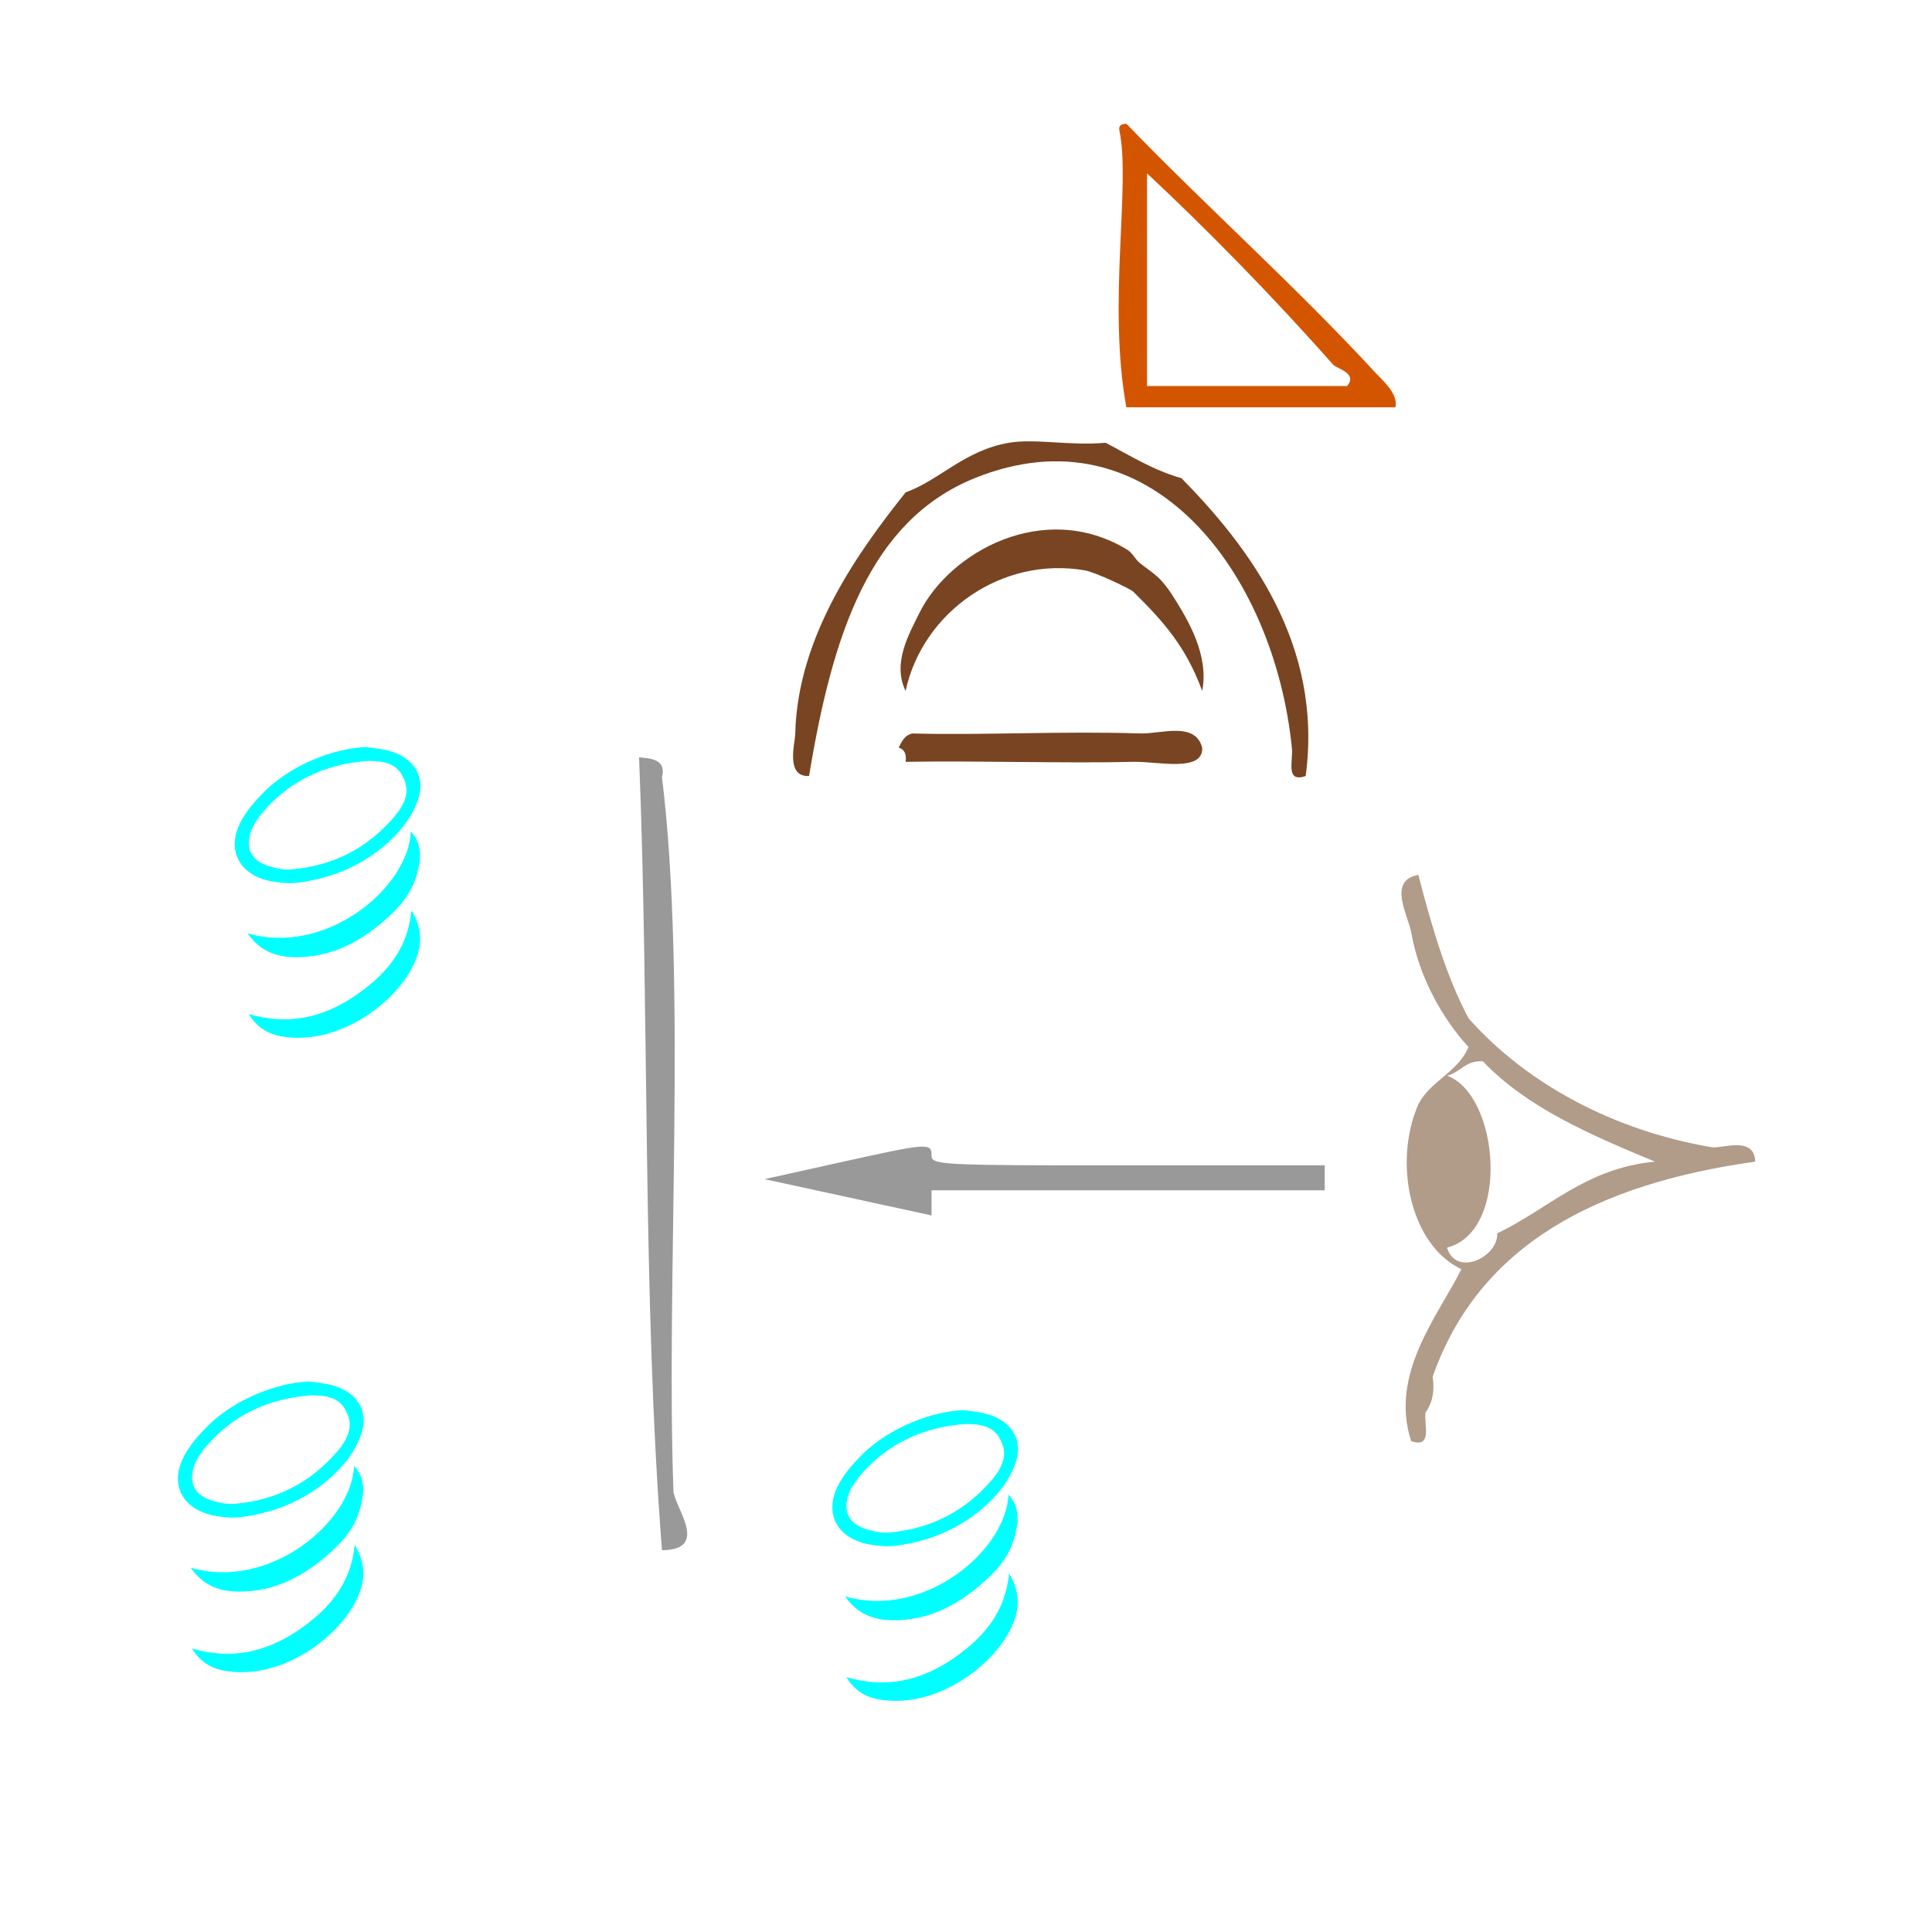 <?xml version="1.0" encoding="UTF-8" standalone="no"?>
<!-- Generator: Adobe Illustrator 19.0.0, SVG Export Plug-In . SVG Version: 6.00 Build 0)  -->

<svg
   xmlns:dc="http://purl.org/dc/elements/1.1/"
   xmlns:cc="http://creativecommons.org/ns#"
   xmlns:rdf="http://www.w3.org/1999/02/22-rdf-syntax-ns#"
   xmlns:svg="http://www.w3.org/2000/svg"
   xmlns="http://www.w3.org/2000/svg"
   xmlns:sodipodi="http://sodipodi.sourceforge.net/DTD/sodipodi-0.dtd"
   xmlns:inkscape="http://www.inkscape.org/namespaces/inkscape"
   version="1.1"
   id="Calque_1"
   x="0px"
   y="0px"
   viewBox="0 0 100 100"
   style="enable-background:new 0 0 100 100;"
   xml:space="preserve"
   sodipodi:docname="unideo-17-fog.svg"
   inkscape:version="0.92.3 (2405546, 2018-03-11)"><defs
   id="defs13" /><sodipodi:namedview
   pagecolor="#ffffff"
   bordercolor="#666666"
   borderopacity="1"
   objecttolerance="10"
   gridtolerance="10"
   guidetolerance="10"
   inkscape:pageopacity="0"
   inkscape:pageshadow="2"
   inkscape:window-width="1479"
   inkscape:window-height="836"
   id="namedview11"
   showgrid="false"
   inkscape:zoom="2.36"
   inkscape:cx="-27.330508"
   inkscape:cy="33.050847"
   inkscape:window-x="48"
   inkscape:window-y="62"
   inkscape:window-maximized="0"
   inkscape:current-layer="Calque_1" />
<g
   id="g8"
   style="fill:#00ffff;fill-opacity:1"
   transform="matrix(0.312,0,0,0.312,-1.858,63.517)">
	<path
   d="m 57.3,25.6 c 1.3,0.2 2.7,0.3 4,0.7 4.4,1.3 6.1,4.9 4.2,9 -0.8,1.9 -2.1,3.7 -3.6,5.2 -4.4,4.4 -9.8,6.8 -15.9,7.6 -1.6,0.2 -3.3,0 -4.8,-0.3 -5.3,-1.2 -7.2,-5.5 -4.5,-10.2 1,-1.8 2.5,-3.4 4,-4.9 4.4,-4.2 11.2,-6.9 16.6,-7.1 z m 0.3,2.3 c -7.1,0.5 -13.2,3.3 -17.8,8.9 -0.5,0.7 -1,1.4 -1.4,2.2 -1.4,3.3 -0.3,5.6 3.2,6.5 1.1,0.3 2.2,0.5 3.3,0.4 6.9,-0.6 12.6,-3.5 17.1,-8.8 1.6,-1.9 2.7,-4.1 1.4,-6.5 -1.1,-2.4 -3.4,-2.7 -5.8,-2.7 z"
   id="path2"
   style="fill:#00ffff;fill-opacity:1"
   inkscape:connector-curvature="0" />
	<path
   d="m 37.6,56.5 c 13,3.8 26.7,-7.5 27.1,-16.9 2.1,2.4 1.6,4.9 0.9,7.4 -0.9,3 -2.8,5.2 -5.1,7.2 -4.6,4.1 -9.9,6.7 -16.3,6.2 -2.5,-0.3 -4.7,-1.2 -6.6,-3.9 z"
   id="path4"
   style="fill:#00ffff;fill-opacity:1"
   inkscape:connector-curvature="0" />
	<path
   d="m 64.8,52.7 c 2.1,3.5 1.6,6.4 0.3,9.1 -2.9,6.1 -12,13.1 -21.2,11.9 -2.4,-0.3 -4.5,-1.2 -6.1,-3.8 6.5,1.9 12.1,0.6 17.3,-2.8 4.9,-3.3 9,-7.4 9.7,-14.4 z"
   id="path6"
   style="fill:#00ffff;fill-opacity:1"
   inkscape:connector-curvature="0" />
</g>
<g
   id="g12"
   transform="matrix(0.357,0,0,0.367,38.798,4.969)"><g
     id="g10"><path
       d="m 53.624,4.905 c -0.185,-0.851 0.39,-0.942 1,-1 11.143,11.257 24.469,22.838 36,35 1.111,1.174 3.507,3.123 3,5 -13,0 -26,0 -39,0 -2.738,-14.641 0.658,-31.351 -1,-39 z m 4,36 c 9.666,0 19.332,0 29,0 1.611,-1.827 -1.498,-2.447 -2,-3 -8.614,-9.469 -18.199,-19.013 -27,-27 0,10 0,20 0,30 z"
       id="path2-2"
       style="fill:#d45500"
       inkscape:connector-curvature="0" /><path
       d="m 80.624,95.905 c -3.009,1.008 -1.772,-2.228 -2,-4 -2.568,-24.628 -20.526,-48.042 -46.001,-38 -15.272,6.021 -20.635,22.171 -24,42 -3.452,0.142 -2.035,-4.549 -2,-6 0.337,-13.894 9.379,-25.908 16,-34 4.958,-1.74 8.546,-5.941 15,-7 3.821,-0.626 8.785,0.456 14,0 3.538,1.796 6.827,3.84 11.001,5 9.709,9.627 20.576,23.42 18,42 z"
       id="path4-3"
       style="fill:#784421;fill-opacity:1"
       inkscape:connector-curvature="0" /><path
       d="m 65.624,83.905 c -2.359,-6.228 -5.548,-9.732 -10,-14 -0.402,-0.386 -5.451,-2.736 -7.001,-3 -12.023,-2.037 -23.534,5.857 -26,17 -1.949,-3.877 0.45,-7.955 2,-11 4.359,-8.563 17.965,-15.974 30.001,-9 1.021,0.592 1.206,1.395 2,2 2.009,1.536 2.955,1.804 5,5 1.764,2.757 5.038,7.849 4,13 z"
       id="path6-6"
       style="fill:#784421;fill-opacity:1"
       inkscape:connector-curvature="0" /><path
       d="m 65.624,91.905 c 0.176,3.542 -6.503,1.914 -10,2 -9.664,0.236 -22.479,-0.176 -33.001,0 0.163,-1.162 -0.221,-1.778 -1,-2 0.443,-0.891 0.878,-1.789 2,-2 10.07,0.278 21.783,-0.366 33.001,0 2.939,0.097 7.979,-1.75 9,2 z"
       id="path8"
       style="fill:#784421;fill-opacity:1"
       inkscape:connector-curvature="0" /></g></g><g
   id="g8-0"
   style="fill:#00ffff;fill-opacity:1"
   transform="matrix(0.312,0,0,0.312,1.081,30.679)"><path
     d="m 57.3,25.6 c 1.3,0.2 2.7,0.3 4,0.7 4.4,1.3 6.1,4.9 4.2,9 -0.8,1.9 -2.1,3.7 -3.6,5.2 -4.4,4.4 -9.8,6.8 -15.9,7.6 -1.6,0.2 -3.3,0 -4.8,-0.3 -5.3,-1.2 -7.2,-5.5 -4.5,-10.2 1,-1.8 2.5,-3.4 4,-4.9 4.4,-4.2 11.2,-6.9 16.6,-7.1 z m 0.3,2.3 c -7.1,0.5 -13.2,3.3 -17.8,8.9 -0.5,0.7 -1,1.4 -1.4,2.2 -1.4,3.3 -0.3,5.6 3.2,6.5 1.1,0.3 2.2,0.5 3.3,0.4 6.9,-0.6 12.6,-3.5 17.1,-8.8 1.6,-1.9 2.7,-4.1 1.4,-6.5 -1.1,-2.4 -3.4,-2.7 -5.8,-2.7 z"
     id="path2-4"
     style="fill:#00ffff;fill-opacity:1"
     inkscape:connector-curvature="0" /><path
     d="m 37.6,56.5 c 13,3.8 26.7,-7.5 27.1,-16.9 2.1,2.4 1.6,4.9 0.9,7.4 -0.9,3 -2.8,5.2 -5.1,7.2 -4.6,4.1 -9.9,6.7 -16.3,6.2 -2.5,-0.3 -4.7,-1.2 -6.6,-3.9 z"
     id="path4-4"
     style="fill:#00ffff;fill-opacity:1"
     inkscape:connector-curvature="0" /><path
     d="m 64.8,52.7 c 2.1,3.5 1.6,6.4 0.3,9.1 -2.9,6.1 -12,13.1 -21.2,11.9 -2.4,-0.3 -4.5,-1.2 -6.1,-3.8 6.5,1.9 12.1,0.6 17.3,-2.8 4.9,-3.3 9,-7.4 9.7,-14.4 z"
     id="path6-3"
     style="fill:#00ffff;fill-opacity:1"
     inkscape:connector-curvature="0" /></g><g
   id="g8-4"
   style="fill:#00ffff;fill-opacity:1"
   transform="matrix(0.312,0,0,0.312,32.013,65.001)"><path
     d="m 57.3,25.6 c 1.3,0.2 2.7,0.3 4,0.7 4.4,1.3 6.1,4.9 4.2,9 -0.8,1.9 -2.1,3.7 -3.6,5.2 -4.4,4.4 -9.8,6.8 -15.9,7.6 -1.6,0.2 -3.3,0 -4.8,-0.3 -5.3,-1.2 -7.2,-5.5 -4.5,-10.2 1,-1.8 2.5,-3.4 4,-4.9 4.4,-4.2 11.2,-6.9 16.6,-7.1 z m 0.3,2.3 c -7.1,0.5 -13.2,3.3 -17.8,8.9 -0.5,0.7 -1,1.4 -1.4,2.2 -1.4,3.3 -0.3,5.6 3.2,6.5 1.1,0.3 2.2,0.5 3.3,0.4 6.9,-0.6 12.6,-3.5 17.1,-8.8 1.6,-1.9 2.7,-4.1 1.4,-6.5 -1.1,-2.4 -3.4,-2.7 -5.8,-2.7 z"
     id="path2-3"
     style="fill:#00ffff;fill-opacity:1"
     inkscape:connector-curvature="0" /><path
     d="m 37.6,56.5 c 13,3.8 26.7,-7.5 27.1,-16.9 2.1,2.4 1.6,4.9 0.9,7.4 -0.9,3 -2.8,5.2 -5.1,7.2 -4.6,4.1 -9.9,6.7 -16.3,6.2 -2.5,-0.3 -4.7,-1.2 -6.6,-3.9 z"
     id="path4-7"
     style="fill:#00ffff;fill-opacity:1"
     inkscape:connector-curvature="0" /><path
     d="m 64.8,52.7 c 2.1,3.5 1.6,6.4 0.3,9.1 -2.9,6.1 -12,13.1 -21.2,11.9 -2.4,-0.3 -4.5,-1.2 -6.1,-3.8 6.5,1.9 12.1,0.6 17.3,-2.8 4.9,-3.3 9,-7.4 9.7,-14.4 z"
     id="path6-4"
     style="fill:#00ffff;fill-opacity:1"
     inkscape:connector-curvature="0" /></g><g
   transform="matrix(-0.371,0,0,0.371,100.246,41.426)"
   id="g8-71"
   style="fill:#b19b89;fill-opacity:1"><g
     id="g6-52"
     style="fill:#b19b89;fill-opacity:1"><g
       id="g4-54"
       style="fill:#b19b89;fill-opacity:1"><path
         inkscape:connector-curvature="0"
         d="m 73.324,89.405 c -3.009,1.008 -1.772,-2.228 -2,-4 -0.84,-1.161 -1.319,-2.681 -1,-5 -6.491,-18.508 -23.072,-26.928 -45.001,-30 0.103,-3.665 4.747,-1.79 6,-2 13.727,-2.302 25.936,-8.883 34.001,-18 3.122,-5.877 5.148,-12.851 7,-20 4.363,0.729 1.396,5.723 1,8 -1.104,6.321 -4.449,12.181 -8,16 1.462,3.539 5.302,4.699 7,8 3.6,8.258 1.043,19.702 -6,23 3.205,6.47 10.075,14.578 7,24 z m -10,-53 c -6.175,6.493 -15.062,10.272 -24.001,14 9.732,0.936 14.77,6.564 22.001,10 -0.19,3.28 5.732,6.186 7,2 -8.862,-2.272 -7.31,-21.317 0,-24 -1.904,-0.429 -2.514,-2.153 -5,-2 z"
         id="path2-90"
         style="fill:#b19b89;fill-opacity:1" /></g></g></g><path
   style="fill:#999999;stroke-width:0.393"
   d="m 48.216,62.26 v -0.649 h 10.176 10.176 v -0.645 -0.645 H 58.392 c -9.777,0 -10.176,-0.02 -10.176,-0.516 0,-0.666 -0.171,-0.653 -4.771,0.368 l -3.874,0.859 4.322,0.939 4.322,0.939 z"
   id="path28"
   inkscape:connector-curvature="0" /><g
   transform="matrix(0,0.513,0.593,0,-16.233,34.069)"
   id="g10-15"
   style="fill:#999999;fill-opacity:1"><g
     id="g8-978"
     style="fill:#999999;fill-opacity:1"><g
       id="g6-73"
       style="fill:#999999;fill-opacity:1"><path
         inkscape:connector-curvature="0"
         d="m 9.999,83.156 c 26.418,0.915 54.4,0.267 80.001,2 -0.041,4.243 -4.379,1.052 -6,1 -21.135,-0.674 -51.21,1.203 -72.001,-1 -1.701,0.367 -1.886,-0.781 -2,-2 z"
         id="path2-834"
         style="fill:#999999;fill-opacity:1" /></g></g></g></svg>